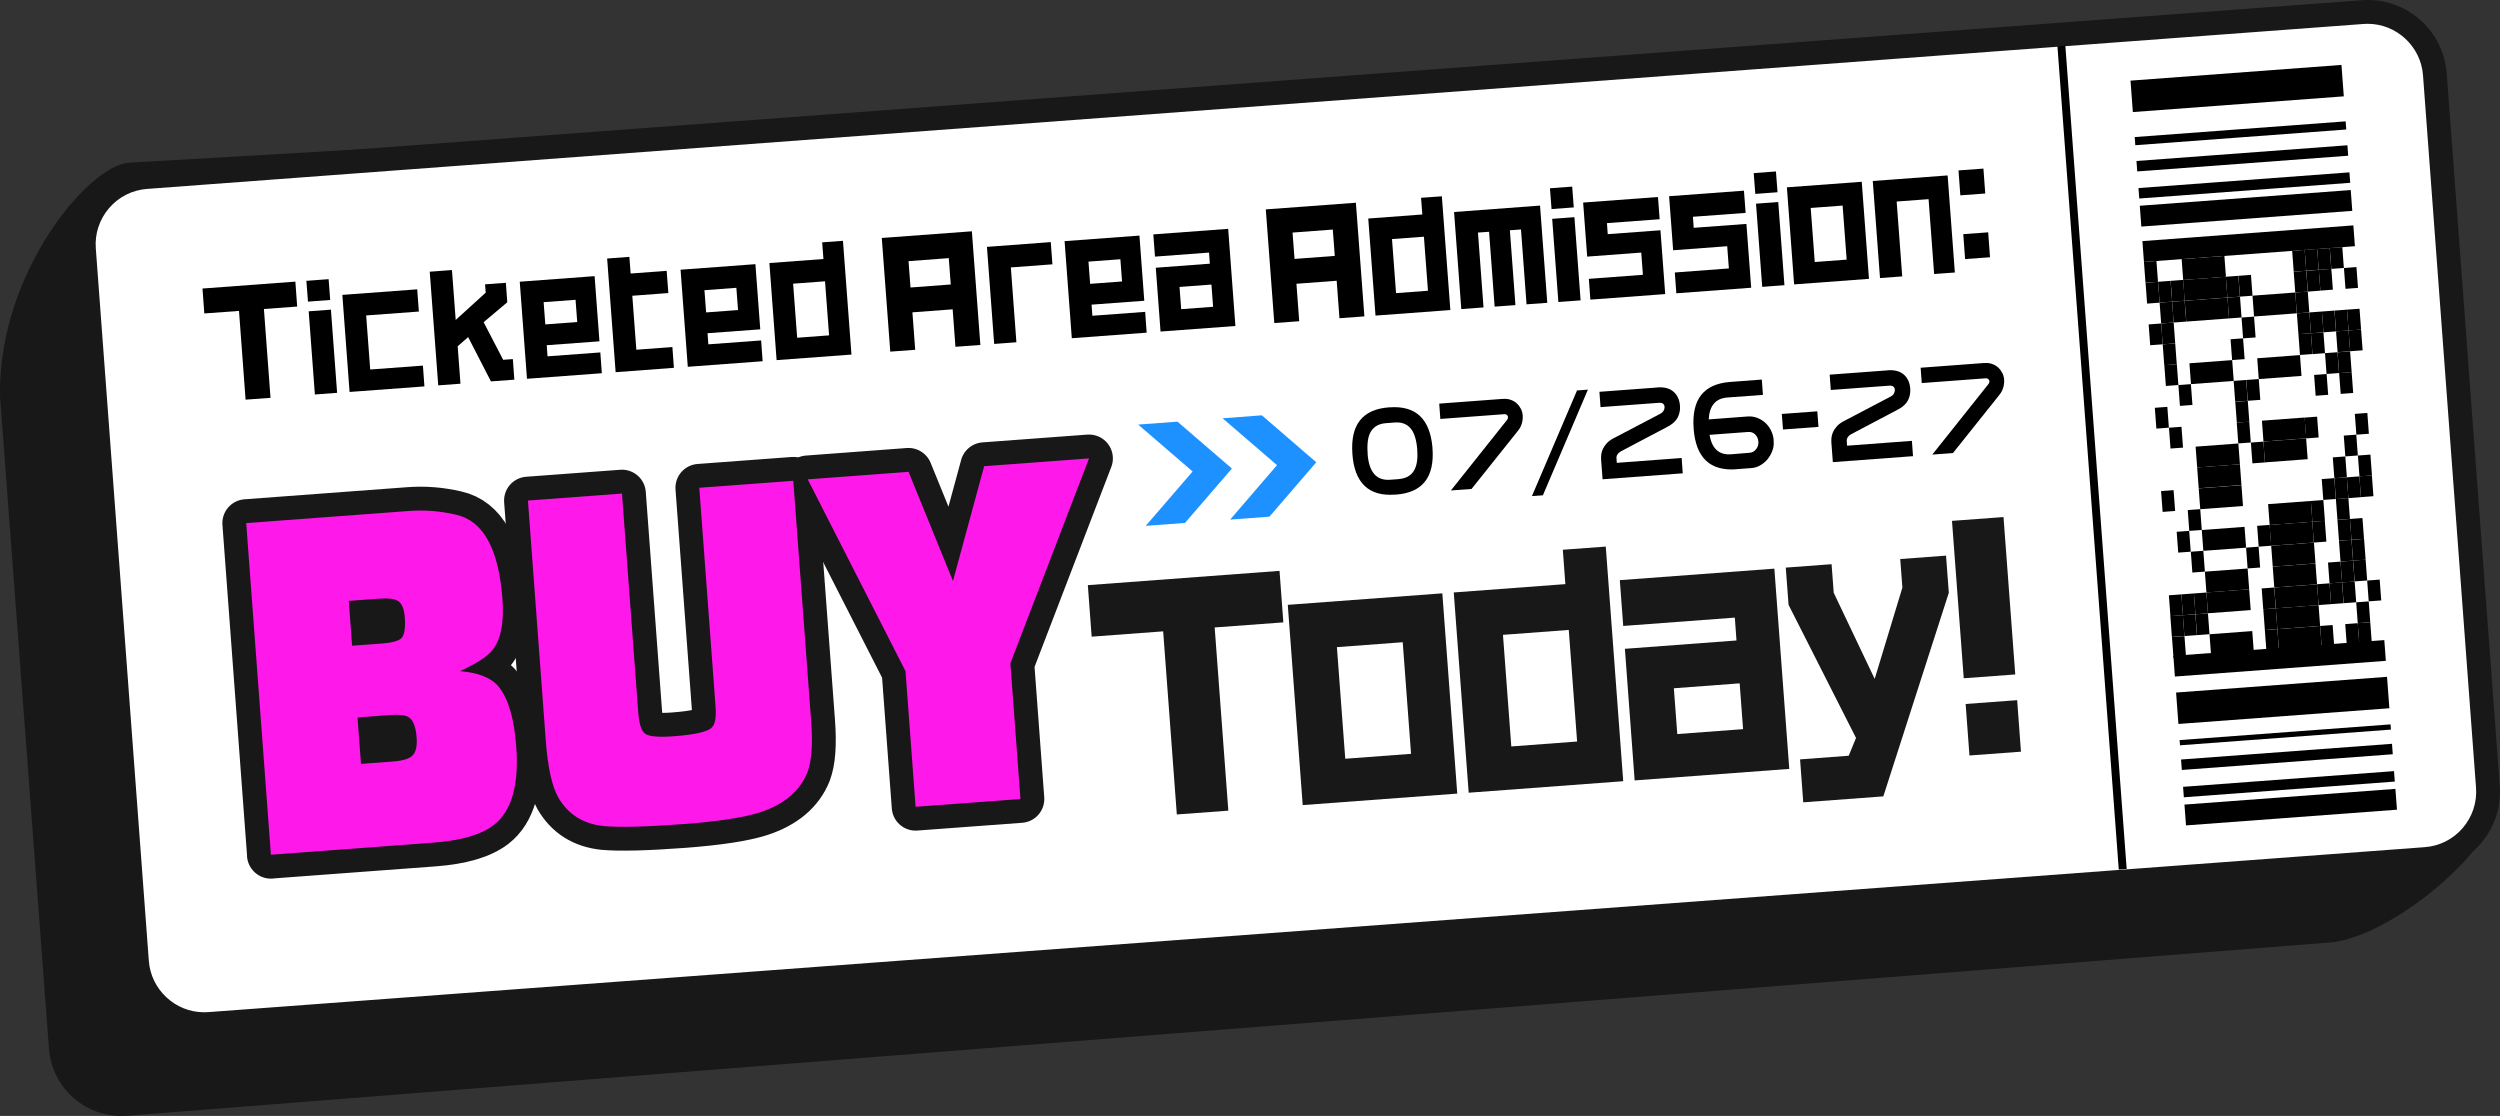 <?xml version="1.0" encoding="UTF-8"?><svg id="uuid-97cf8a6b-017c-409b-a933-094a051b651a" xmlns="http://www.w3.org/2000/svg" viewBox="0 0 314.96 140.59"><rect x="0" y="0" width="314.96" height="140.59" fill="#333333" stroke="none"/><g id="uuid-230aa317-8566-4774-be4b-1c890d2e7c47"><path d="M16.2,20.5C11.16,20.88-.26,34.34,0,49.92l6.17,82.2c.38,5.04,4.77,8.83,9.82,8.45l277.91-21.86c7.41-.91,19.54-11.05,20.06-16.11-1.54-29.77-22.85-98.01-22.85-98.01L16.2,20.5Z" style="fill:#181818;"/><path d="M25.72,129.03c-4.42,0-8.14-3.46-8.47-7.87L10.58,31.41c-.17-2.26.55-4.46,2.04-6.18,1.48-1.72,3.54-2.76,5.81-2.93L297.65,1.52c.22-.02.43-.02.64-.02,4.42,0,8.14,3.46,8.46,7.87l6.68,89.75c.17,2.26-.55,4.46-2.04,6.18s-3.54,2.76-5.81,2.93L26.36,129.01c-.22.02-.43.02-.64.02Z" style="fill:#fff;"/><path d="M298.29,3c3.64,0,6.7,2.85,6.97,6.48l6.68,89.75c.14,1.86-.46,3.67-1.68,5.09-1.22,1.42-2.92,2.27-4.78,2.41L26.25,127.51c-.18.01-.35.02-.53.02-3.64,0-6.7-2.85-6.97-6.48L12.07,31.3c-.14-1.86.46-3.67,1.68-5.09s2.92-2.27,4.78-2.41L297.76,3.02c.18-.01.35-.02.53-.02M298.29,0c-.25,0-.5,0-.75.03L18.31,20.81c-5.51.41-9.64,5.21-9.23,10.71l6.68,89.75c.39,5.26,4.78,9.26,9.96,9.26.25,0,.5,0,.75-.03l279.23-20.78c5.51-.41,9.64-5.21,9.23-10.71l-6.68-89.75C307.86,4,303.48,0,298.29,0h0Z" style="fill:#181818;"/><path d="M33.25,38.94l.83,11.18-3.14.23-.83-11.18-4.37.32-.23-3.14,11.7-.87.23,3.14-4.19.31Z"/><path d="M41.4,35.17l.2,2.62-2.8.21-.2-2.62,2.8-.21ZM41.69,39.01l.78,10.48-2.8.21-.78-10.48,2.8-.21Z"/><path d="M46.64,46.55l6.64-.49.19,2.62-9.43.7-.91-12.23,9.43-.7.21,2.8-6.64.49.51,6.81Z"/><path d="M64.82,47.83l-2.97.22-2.87-5.58-1.32,1.15.35,4.72-2.8.21-1.07-14.32,2.8-.21.47,6.29,3.78-3.44-.08-1.05,2.62-.19.18,2.45-2.98,2.51,2.46,4.74,1.22-.09.19,2.62Z"/><path d="M68.99,44.89l6.64-.49.19,2.62-9.43.7-.91-12.23,9.43-.7.61,8.21-6.64.49.1,1.4ZM68.7,40.87l4.02-.3-.21-2.8-4.02.3.21,2.8Z"/><path d="M80.17,44.06l4.54-.34.19,2.62-7.34.55-1.07-14.32,2.8-.21.16,2.1,4.54-.34.21,2.8-4.54.34.51,6.81Z"/><path d="M89.25,43.38l6.64-.49.19,2.62-9.43.7-.91-12.23,9.43-.7.61,8.21-6.64.49.1,1.4ZM88.96,39.36l4.02-.3-.21-2.8-4.02.3.21,2.8Z"/><path d="M107.27,44.67l-9.43.7-.91-12.23,6.81-.51-.16-2.1,2.62-.19,1.07,14.32ZM100.43,42.55l4.02-.3-.51-6.81-4.02.3.51,6.81Z"/><path d="M111.09,29.98l11.35-.84,1.07,14.32-3.14.23-.35-4.72-5.07.38.35,4.72-3.14.23-1.07-14.32ZM119.78,35.84l-.25-3.32-5.07.38.25,3.32,5.07-.38Z"/><path d="M127.35,33.69l.7,9.43-2.8.21-.91-12.23,8.04-.6.21,2.8-5.24.39Z"/><path d="M137.63,39.78l6.64-.49.19,2.62-9.43.7-.91-12.23,9.43-.7.61,8.21-6.64.49.1,1.4ZM137.34,35.76l4.02-.3-.21-2.8-4.02.3.21,2.8Z"/><path d="M155.64,41.07l-9.43.7-.6-8.04,6.81-.51-.1-1.4-6.81.51-.21-2.8,9.43-.7.91,12.23ZM148.81,38.95l4.02-.3-.21-2.8-4.02.3.21,2.8Z"/><path d="M159.47,26.38l11.35-.84,1.07,14.32-3.14.23-.35-4.72-5.07.38.35,4.72-3.14.23-1.07-14.32ZM168.16,32.24l-.25-3.32-5.07.38.25,3.32,5.07-.38Z"/><path d="M182.72,39.06l-9.43.7-.91-12.23,6.81-.51-.16-2.1,2.62-.19,1.07,14.32ZM175.88,36.93l4.02-.3-.51-6.81-4.02.3.51,6.81Z"/><path d="M194.94,38.15l-2.62.19-.7-9.43-1.4.1.7,9.43-2.62.19-.7-9.43-1.4.1.7,9.43-2.8.21-.91-12.23,10.83-.81.91,12.23Z"/><path d="M198.07,23.51l.2,2.62-2.8.21-.2-2.62,2.8-.21ZM198.35,27.36l.78,10.48-2.8.21-.78-10.48,2.8-.21Z"/><path d="M202.55,29.5l6.64-.49.6,8.04-9.43.7-.19-2.62,6.81-.51-.21-2.8-6.81.51-.51-6.81,9.43-.7.21,2.8-6.64.49.1,1.4Z"/><path d="M213.38,28.7l6.64-.49.6,8.04-9.43.7-.19-2.62,6.81-.51-.21-2.8-6.81.51-.51-6.81,9.43-.7.21,2.8-6.64.49.1,1.4Z"/><path d="M223.74,21.6l.2,2.62-2.8.21-.2-2.62,2.8-.21ZM224.03,25.45l.78,10.48-2.8.21-.78-10.48,2.8-.21Z"/><path d="M235.46,35.13l-9.43.7-.91-12.23,9.43-.7.91,12.23ZM228.63,33.01l4.02-.3-.51-6.81-4.02.3.51,6.81Z"/><path d="M246.29,34.33l-2.62.19-.7-9.43-4.02.3.7,9.43-2.8.21-.91-12.23,9.43-.7.91,12.23Z"/><path d="M249.88,21.24l.23,3.14-3.14.23-.23-3.14,3.14-.23ZM250.48,29.27l.23,3.14-3.14.23-.23-3.14,3.14-.23Z"/><path d="M34.13,107.69l-3.11-41.79,20.57-1.53c1.92-.14,3.87.01,5.84.47,3.44.75,5.4,4.29,5.87,10.62.23,3.03-.22,5.21-1.33,6.53-.67.79-2.01,1.64-4.02,2.56,2.34.2,3.96.85,4.86,1.95,1.22,1.48,1.97,4.01,2.23,7.57.36,4.83-.58,8.12-2.82,9.86-1.6,1.23-4.11,1.96-7.53,2.22l-20.57,1.53ZM44.36,81.35l3.83-.28c1.16-.09,1.94-.3,2.35-.63.41-.4.56-1.28.46-2.65-.08-1.13-.4-1.85-.96-2.14-.45-.23-1.21-.31-2.27-.23l-3.83.28.42,5.65ZM45.47,96.24l4.12-.31c1.2-.09,2.01-.35,2.41-.78.4-.43.57-1.16.49-2.2-.1-1.37-.43-2.23-.99-2.59-.41-.27-1.19-.36-2.34-.28l-4.12.31.44,5.85Z" style="fill:#ff18ea; stroke:#000; stroke-linecap:round; stroke-linejoin:round; stroke-width:2.4px;"/><path d="M66.52,63.06l11.84-.88,2.05,27.59c.11,1.43.39,2.32.85,2.65.46.37,1.66.48,3.58.34,2.74-.2,4.36-.58,4.85-1.12.41-.4.56-1.26.46-2.6l-2.05-27.59,11.84-.88,2.26,30.39c.21,2.83.05,4.94-.47,6.32-.94,2.38-2.94,4.07-6.01,5.07-2.03.65-5.24,1.14-9.62,1.47-4.67.35-8.03.43-10.07.25-2.59-.28-4.49-1.49-5.72-3.65-.78-1.42-1.29-3.74-1.54-6.97l-2.26-30.39Z" style="fill:#ff18ea; stroke:#000; stroke-linecap:round; stroke-linejoin:round; stroke-width:2.4px;"/><path d="M101.75,60.39l12.71-.95,5.6,13.76,3.93-14.47,13.21-.98-9.91,25.82,1.27,17.09-13.21.98-1.27-17.09-12.32-24.16Z" style="fill:#ff18ea; stroke:#000; stroke-linecap:round; stroke-linejoin:round; stroke-width:2.4px;"/><path d="M34.13,107.69l-3.11-41.79,20.57-1.53c1.92-.14,3.87.01,5.84.47,3.44.75,5.4,4.29,5.87,10.62.23,3.03-.22,5.21-1.33,6.53-.67.79-2.01,1.64-4.02,2.56,2.34.2,3.96.85,4.86,1.95,1.22,1.48,1.97,4.01,2.23,7.57.36,4.83-.58,8.12-2.82,9.86-1.6,1.23-4.11,1.96-7.53,2.22l-20.57,1.53ZM44.36,81.35l3.83-.28c1.16-.09,1.94-.3,2.35-.63.41-.4.56-1.28.46-2.65-.08-1.13-.4-1.85-.96-2.14-.45-.23-1.21-.31-2.27-.23l-3.83.28.42,5.65ZM45.47,96.24l4.12-.31c1.2-.09,2.01-.35,2.41-.78.4-.43.57-1.16.49-2.2-.1-1.37-.43-2.23-.99-2.59-.41-.27-1.19-.36-2.34-.28l-4.12.31.44,5.85Z" style="fill:none; stroke:#181818; stroke-linecap:round; stroke-linejoin:round; stroke-width:6.01px;"/><path d="M66.52,63.06l11.84-.88,2.05,27.59c.11,1.43.39,2.32.85,2.65.46.37,1.66.48,3.58.34,2.74-.2,4.36-.58,4.85-1.12.41-.4.56-1.26.46-2.6l-2.05-27.59,11.84-.88,2.26,30.39c.21,2.83.05,4.94-.47,6.32-.94,2.38-2.94,4.07-6.01,5.07-2.03.65-5.24,1.14-9.62,1.47-4.67.35-8.03.43-10.07.25-2.59-.28-4.49-1.49-5.72-3.65-.78-1.42-1.29-3.74-1.54-6.97l-2.26-30.39Z" style="fill:none; stroke:#181818; stroke-linecap:round; stroke-linejoin:round; stroke-width:6.01px;"/><path d="M101.75,60.39l12.71-.95,5.6,13.76,3.93-14.47,13.21-.98-9.91,25.82,1.27,17.09-13.21.98-1.27-17.09-12.32-24.16Z" style="fill:none; stroke:#181818; stroke-linecap:round; stroke-linejoin:round; stroke-width:6.01px;"/><path d="M34.13,107.69l-3.11-41.79,20.57-1.53c1.92-.14,3.87.01,5.84.47,3.44.75,5.4,4.29,5.87,10.62.23,3.03-.22,5.21-1.33,6.53-.67.79-2.01,1.64-4.02,2.56,2.34.2,3.96.85,4.86,1.95,1.22,1.48,1.97,4.01,2.23,7.57.36,4.83-.58,8.12-2.82,9.86-1.6,1.23-4.11,1.96-7.53,2.22l-20.57,1.53ZM44.36,81.35l3.83-.28c1.16-.09,1.94-.3,2.35-.63.41-.4.56-1.28.46-2.65-.08-1.13-.4-1.85-.96-2.14-.45-.23-1.21-.31-2.27-.23l-3.83.28.42,5.65ZM45.47,96.24l4.12-.31c1.2-.09,2.01-.35,2.41-.78.4-.43.57-1.16.49-2.2-.1-1.37-.43-2.23-.99-2.59-.41-.27-1.19-.36-2.34-.28l-4.12.31.44,5.85Z" style="fill:#ff18ea;"/><path d="M66.52,63.06l11.84-.88,2.05,27.59c.11,1.43.39,2.32.85,2.65.46.37,1.66.48,3.58.34,2.74-.2,4.36-.58,4.85-1.12.41-.4.56-1.26.46-2.6l-2.05-27.59,11.84-.88,2.26,30.39c.21,2.83.05,4.94-.47,6.32-.94,2.38-2.94,4.07-6.01,5.07-2.03.65-5.24,1.14-9.62,1.47-4.67.35-8.03.43-10.07.25-2.59-.28-4.49-1.49-5.72-3.65-.78-1.42-1.29-3.74-1.54-6.97l-2.26-30.39Z" style="fill:#ff18ea;"/><path d="M101.75,60.39l12.71-.95,5.6,13.76,3.93-14.47,13.21-.98-9.91,25.82,1.27,17.09-13.21.98-1.27-17.09-12.32-24.16Z" style="fill:#ff18ea;"/><path d="M153.03,79.06l1.72,23.07-6.49.48-1.72-23.07-9.01.67-.48-6.49,24.15-1.8.48,6.49-8.65.64Z" style="fill:#181818;"/><path d="M183.59,99.98l-19.47,1.45-1.88-25.23,19.47-1.45,1.88,25.23ZM169.48,95.59l8.29-.62-1.05-14.06-8.29.62,1.05,14.06Z" style="fill:#181818;"/><path d="M204.5,98.42l-19.47,1.45-1.88-25.23,14.06-1.05-.32-4.33,5.41-.4,2.2,29.56ZM190.4,94.04l8.29-.62-1.05-14.06-8.29.62,1.05,14.06Z" style="fill:#181818;"/><path d="M225.41,96.87l-19.47,1.45-1.23-16.58,14.06-1.05-.21-2.88-14.06,1.05-.43-5.77,19.47-1.45,1.88,25.23ZM211.31,92.48l8.29-.62-.43-5.77-8.29.62.43,5.77Z" style="fill:#181818;"/><path d="M245.51,74.71l-8.24,25.62-10.09.75-.4-5.41,6.13-.46.92-2.24-8.5-16.77-.35-4.69,5.77-.43.27,3.6,5.16,10.85,3.49-11.5-.27-3.6,5.77-.43.35,4.69Z" style="fill:#181818;"/><path d="M252.41,65.14l1.48,19.83-6.49.48-1.48-19.83,6.49-.48ZM254.13,88.21l.48,6.49-6.49.48-.48-6.49,6.49-.48Z" style="fill:#181818;"/><rect x="273.72" y="80.21" width="1.58" height="2.63" transform="translate(-5.29 20.6) rotate(-4.26)"/><rect x="273.52" y="77.58" width="1.58" height="2.63" transform="translate(-5.1 20.57) rotate(-4.26)"/><rect x="273.33" y="74.96" width="1.58" height="2.63" transform="translate(-4.9 20.55) rotate(-4.26)"/><rect x="272.35" y="61.83" width="1.58" height="2.63" transform="translate(-3.93 20.44) rotate(-4.26)"/><rect x="271.57" y="51.33" width="1.58" height="2.63" transform="translate(-3.16 20.36) rotate(-4.26)"/><rect x="270.79" y="40.83" width="1.58" height="2.63" transform="translate(-2.38 20.27) rotate(-4.26)"/><rect x="270.4" y="35.58" width="1.58" height="2.63" transform="translate(-1.99 20.23) rotate(-4.26)"/><rect x="270.2" y="32.95" width="1.58" height="2.63" transform="translate(-1.8 20.21) rotate(-4.26)"/><rect x="275.1" y="77.47" width="1.58" height="2.63" transform="translate(-5.09 20.69) rotate(-4.26)"/><rect x="274.91" y="74.84" width="1.58" height="2.63" transform="translate(-4.89 20.67) rotate(-4.26)"/><rect x="274.32" y="66.96" width="1.58" height="2.63" transform="translate(-4.31 20.6) rotate(-4.26)"/><rect x="273.35" y="53.84" width="1.58" height="2.63" transform="translate(-3.34 20.5) rotate(-4.26)"/><rect x="272.76" y="45.96" width="1.58" height="2.63" transform="translate(-2.75 20.43) rotate(-4.26)"/><rect x="272.56" y="43.34" width="1.58" height="2.63" transform="translate(-2.56 20.41) rotate(-4.26)"/><rect x="272.37" y="40.71" width="1.58" height="2.63" transform="translate(-2.37 20.39) rotate(-4.26)"/><rect x="272.17" y="38.08" width="1.58" height="2.63" transform="translate(-2.17 20.37) rotate(-4.26)"/><rect x="271.98" y="35.46" width="1.58" height="2.63" transform="translate(-1.98 20.34) rotate(-4.26)"/><rect x="276.68" y="77.35" width="1.58" height="2.63" transform="translate(-5.07 20.81) rotate(-4.26)"/><rect x="276.49" y="74.72" width="1.58" height="2.63" transform="translate(-4.88 20.79) rotate(-4.26)"/><rect x="276.1" y="69.47" width="1.58" height="2.63" transform="translate(-4.49 20.74) rotate(-4.26)"/><rect x="275.71" y="64.22" width="1.58" height="2.63" transform="translate(-4.1 20.7) rotate(-4.26)"/><rect x="274.54" y="48.47" width="1.58" height="2.63" transform="translate(-2.94 20.57) rotate(-4.26)"/><rect x="273.75" y="37.97" width="1.58" height="2.63" transform="translate(-2.16 20.48) rotate(-4.26)"/><rect x="273.56" y="35.34" width="1.58" height="2.63" transform="translate(-1.96 20.46) rotate(-4.26)"/><rect x="278.45" y="79.72" width="5.4" height="2.63" transform="translate(-5.24 21.09) rotate(-4.26)"/><rect x="278.06" y="74.46" width="5.4" height="2.63" transform="translate(-4.85 21.04) rotate(-4.26)"/><rect x="277.87" y="71.84" width="5.4" height="2.63" transform="translate(-4.66 21.02) rotate(-4.26)"/><rect x="277.48" y="66.59" width="5.4" height="2.63" transform="translate(-4.27 20.98) rotate(-4.26)"/><rect x="277.09" y="61.34" width="5.4" height="2.63" transform="translate(-3.88 20.94) rotate(-4.26)"/><rect x="276.89" y="58.71" width="5.4" height="2.63" transform="translate(-3.68 20.91) rotate(-4.26)"/><rect x="276.7" y="56.09" width="5.4" height="2.63" transform="translate(-3.49 20.89) rotate(-4.26)"/><rect x="275.92" y="45.58" width="5.4" height="2.63" transform="translate(-2.71 20.81) rotate(-4.26)"/><rect x="275.33" y="37.71" width="5.4" height="2.63" transform="translate(-2.13 20.74) rotate(-4.26)"/><rect x="275.13" y="35.08" width="5.4" height="2.63" transform="translate(-1.94 20.72) rotate(-4.26)"/><rect x="274.94" y="32.46" width="5.4" height="2.63" transform="translate(-1.74 20.7) rotate(-4.26)"/><rect x="283.06" y="68.95" width="1.58" height="2.63" transform="translate(-4.43 21.26) rotate(-4.26)"/><rect x="281.89" y="53.2" width="1.58" height="2.63" transform="translate(-3.27 21.13) rotate(-4.26)"/><rect x="281.7" y="50.58" width="1.58" height="2.63" transform="translate(-3.07 21.11) rotate(-4.26)"/><rect x="281.5" y="47.95" width="1.58" height="2.63" transform="translate(-2.88 21.08) rotate(-4.26)"/><rect x="281.11" y="42.7" width="1.58" height="2.63" transform="translate(-2.49 21.04) rotate(-4.26)"/><rect x="280.72" y="37.45" width="1.58" height="2.63" transform="translate(-2.1 21) rotate(-4.26)"/><rect x="280.52" y="34.82" width="1.58" height="2.63" transform="translate(-1.91 20.98) rotate(-4.26)"/><rect x="285.43" y="79.34" width="1.58" height="2.63" transform="translate(-5.2 21.46) rotate(-4.26)"/><rect x="285.23" y="76.71" width="1.58" height="2.63" transform="translate(-5 21.44) rotate(-4.26)"/><rect x="285.03" y="74.09" width="1.58" height="2.63" transform="translate(-4.81 21.42) rotate(-4.26)"/><rect x="284.45" y="66.21" width="1.58" height="2.63" transform="translate(-4.22 21.35) rotate(-4.26)"/><rect x="283.67" y="55.71" width="1.58" height="2.63" transform="translate(-3.45 21.27) rotate(-4.26)"/><rect x="283.08" y="47.83" width="1.58" height="2.63" transform="translate(-2.86 21.2) rotate(-4.26)"/><rect x="282.49" y="39.96" width="1.58" height="2.63" transform="translate(-2.28 21.14) rotate(-4.26)"/><rect x="282.1" y="34.71" width="1.58" height="2.63" transform="translate(-1.89 21.09) rotate(-4.26)"/><rect x="287" y="79.08" width="5.4" height="2.63" transform="translate(-5.17 21.72) rotate(-4.26)"/><rect x="286.8" y="76.45" width="5.4" height="2.63" transform="translate(-4.97 21.7) rotate(-4.26)"/><rect x="286.61" y="73.83" width="5.4" height="2.63" transform="translate(-4.78 21.68) rotate(-4.26)"/><rect x="286.41" y="71.2" width="5.4" height="2.63" transform="translate(-4.58 21.66) rotate(-4.26)"/><rect x="286.22" y="68.58" width="5.4" height="2.63" transform="translate(-4.39 21.63) rotate(-4.26)"/><rect x="286.02" y="65.95" width="5.4" height="2.63" transform="translate(-4.2 21.61) rotate(-4.26)"/><rect x="285.83" y="63.33" width="5.4" height="2.63" transform="translate(-4 21.59) rotate(-4.26)"/><rect x="285.24" y="55.45" width="5.4" height="2.63" transform="translate(-3.42 21.52) rotate(-4.26)"/><rect x="285.05" y="52.82" width="5.4" height="2.63" transform="translate(-3.22 21.5) rotate(-4.26)"/><rect x="284.46" y="44.95" width="5.4" height="2.63" transform="translate(-2.64 21.44) rotate(-4.26)"/><rect x="283.87" y="37.07" width="5.4" height="2.63" transform="translate(-2.06 21.37) rotate(-4.26)"/><rect x="292.39" y="78.82" width="1.58" height="2.63" transform="translate(-5.14 21.98) rotate(-4.26)"/><rect x="292" y="73.57" width="1.58" height="2.63" transform="translate(-4.75 21.93) rotate(-4.26)"/><rect x="291.41" y="65.69" width="1.58" height="2.63" transform="translate(-4.17 21.87) rotate(-4.26)"/><rect x="291.22" y="63.07" width="1.58" height="2.63" transform="translate(-3.97 21.85) rotate(-4.26)"/><rect x="290.44" y="52.57" width="1.58" height="2.63" transform="translate(-3.2 21.76) rotate(-4.26)"/><rect x="289.66" y="42.06" width="1.58" height="2.63" transform="translate(-2.42 21.67) rotate(-4.26)"/><rect x="289.46" y="39.44" width="1.58" height="2.63" transform="translate(-2.22 21.65) rotate(-4.26)"/><rect x="289.26" y="36.81" width="1.58" height="2.63" transform="translate(-2.03 21.63) rotate(-4.26)"/><rect x="289.07" y="34.19" width="1.58" height="2.63" transform="translate(-1.84 21.61) rotate(-4.26)"/><rect x="288.87" y="31.56" width="1.58" height="2.63" transform="translate(-1.64 21.59) rotate(-4.26)"/><rect x="293.58" y="73.45" width="1.58" height="2.63" transform="translate(-4.74 22.05) rotate(-4.26)"/><rect x="293.38" y="70.83" width="1.58" height="2.63" transform="translate(-4.54 22.03) rotate(-4.26)"/><rect x="292.6" y="60.32" width="1.58" height="2.63" transform="translate(-3.77 21.94) rotate(-4.26)"/><rect x="291.63" y="47.2" width="1.58" height="2.63" transform="translate(-2.79 21.83) rotate(-4.26)"/><rect x="291.24" y="41.95" width="1.58" height="2.63" transform="translate(-2.41 21.79) rotate(-4.26)"/><rect x="291.04" y="39.32" width="1.58" height="2.63" transform="translate(-2.21 21.77) rotate(-4.26)"/><rect x="290.65" y="34.07" width="1.58" height="2.63" transform="translate(-1.82 21.73) rotate(-4.26)"/><rect x="290.45" y="31.44" width="1.58" height="2.63" transform="translate(-1.63 21.7) rotate(-4.26)"/><rect x="295.55" y="78.59" width="1.58" height="2.63" transform="translate(-5.11 22.21) rotate(-4.26)"/><rect x="295.16" y="73.33" width="1.58" height="2.63" transform="translate(-4.72 22.17) rotate(-4.26)"/><rect x="294.96" y="70.71" width="1.58" height="2.63" transform="translate(-4.53 22.15) rotate(-4.26)"/><rect x="294.77" y="68.08" width="1.58" height="2.63" transform="translate(-4.34 22.13) rotate(-4.26)"/><rect x="294.57" y="65.46" width="1.58" height="2.63" transform="translate(-4.14 22.1) rotate(-4.26)"/><rect x="294.38" y="62.83" width="1.58" height="2.63" transform="translate(-3.95 22.08) rotate(-4.26)"/><rect x="294.18" y="60.21" width="1.58" height="2.63" transform="translate(-3.75 22.06) rotate(-4.26)"/><rect x="293.99" y="57.58" width="1.58" height="2.63" transform="translate(-3.56 22.04) rotate(-4.26)"/><rect x="293.01" y="44.45" width="1.58" height="2.63" transform="translate(-2.59 21.93) rotate(-4.26)"/><rect x="292.62" y="39.2" width="1.58" height="2.63" transform="translate(-2.2 21.89) rotate(-4.26)"/><rect x="292.23" y="33.95" width="1.58" height="2.63" transform="translate(-1.81 21.84) rotate(-4.26)"/><rect x="292.03" y="31.33" width="1.58" height="2.63" transform="translate(-1.62 21.82) rotate(-4.26)"/><rect x="297.13" y="78.47" width="1.58" height="2.63" transform="translate(-5.1 22.33) rotate(-4.26)"/><rect x="296.94" y="75.84" width="1.58" height="2.63" transform="translate(-4.91 22.31) rotate(-4.26)"/><rect x="296.55" y="70.59" width="1.58" height="2.63" transform="translate(-4.52 22.26) rotate(-4.26)"/><rect x="296.35" y="67.97" width="1.58" height="2.63" transform="translate(-4.32 22.24) rotate(-4.26)"/><rect x="296.15" y="65.34" width="1.58" height="2.63" transform="translate(-4.13 22.22) rotate(-4.26)"/><rect x="295.76" y="60.09" width="1.58" height="2.63" transform="translate(-3.74 22.18) rotate(-4.26)"/><rect x="295.37" y="54.84" width="1.58" height="2.63" transform="translate(-3.35 22.13) rotate(-4.26)"/><rect x="294.79" y="46.96" width="1.58" height="2.63" transform="translate(-2.77 22.07) rotate(-4.26)"/><rect x="294.59" y="44.34" width="1.58" height="2.63" transform="translate(-2.57 22.05) rotate(-4.26)"/><rect x="294.4" y="41.71" width="1.58" height="2.63" transform="translate(-2.38 22.02) rotate(-4.26)"/><rect x="294.2" y="39.09" width="1.58" height="2.63" transform="translate(-2.18 22) rotate(-4.26)"/><rect x="293.61" y="31.21" width="1.58" height="2.63" transform="translate(-1.6 21.94) rotate(-4.26)"/><rect x="298.32" y="73.1" width="1.58" height="2.63" transform="translate(-4.7 22.4) rotate(-4.26)"/><rect x="297.34" y="59.97" width="1.58" height="2.63" transform="translate(-3.73 22.29) rotate(-4.26)"/><rect x="297.15" y="57.35" width="1.58" height="2.63" transform="translate(-3.53 22.27) rotate(-4.26)"/><rect x="296.76" y="52.1" width="1.58" height="2.63" transform="translate(-3.14 22.23) rotate(-4.26)"/><rect x="295.98" y="41.59" width="1.58" height="2.63" transform="translate(-2.37 22.14) rotate(-4.26)"/><rect x="295.78" y="38.97" width="1.58" height="2.63" transform="translate(-2.17 22.12) rotate(-4.26)"/><rect x="295.39" y="33.72" width="1.58" height="2.63" transform="translate(-1.78 22.08) rotate(-4.26)"/><rect x="269.97" y="29.4" width="26.65" height="2.63" transform="translate(-1.5 21.11) rotate(-4.26)"/><rect x="269.64" y="24.95" width="26.65" height="2.63" transform="translate(-1.17 21.07) rotate(-4.26)"/><rect x="269.43" y="22.72" width="26.65" height="1.32" transform="translate(-.96 21.05) rotate(-4.26)"/><rect x="269.17" y="19.31" width="26.65" height="1.32" transform="translate(-.7 21.02) rotate(-4.26)"/><rect x="268.94" y="16.3" width="26.65" height="1.03" transform="translate(-.47 20.99) rotate(-4.26)"/><rect x="268.52" y="9.18" width="26.65" height="3.97" transform="translate(-.05 20.95) rotate(-4.26)"/><rect x="275.26" y="100.39" width="26.65" height="2.63" transform="translate(-6.75 21.7) rotate(-4.26)"/><rect x="275.04" y="98.16" width="26.65" height="1.32" transform="translate(-6.54 21.67) rotate(-4.26)"/><rect x="274.78" y="94.72" width="26.65" height="1.32" transform="translate(-6.28 21.64) rotate(-4.26)"/><rect x="274.58" y="92.27" width="26.65" height=".66" transform="translate(-6.08 21.62) rotate(-4.26)"/><rect x="273.86" y="81.65" width="26.65" height="2.62" transform="translate(-5.36 21.54) rotate(-4.26)"/><rect x="274.26" y="86.28" width="26.65" height="3.97" transform="translate(-5.76 21.58) rotate(-4.26)"/><path d="M175.05,51.32c3.31-.25,5.11,1.45,5.42,5.08v.05c.28,3.66-1.25,5.61-4.58,5.86h-.11c-3.33.26-5.13-1.45-5.4-5.11v-.05c-.26-3.64,1.27-5.58,4.6-5.83h.08ZM176.24,60.35c1.71-.13,2.48-1.33,2.31-3.6v-.14c-.1-1.24-.39-2.13-.86-2.67-.47-.54-1.14-.78-2.01-.71l-1.05.08c-.87.06-1.5.4-1.89,1.01-.39.6-.53,1.53-.44,2.77v.14c.18,2.27,1.12,3.34,2.84,3.21l1.1-.08Z"/><path d="M189.36,50.26c.36-.03.69.01.99.12s.55.26.76.46c.21.2.38.43.51.69.13.26.2.54.22.84.02.33-.02.66-.12,1s-.28.66-.52.95l-5.81,7.28-2.6.19,7.03-8.83c.12-.14.17-.28.16-.41,0-.11-.05-.2-.13-.27-.08-.07-.19-.11-.33-.1l-8.06.6-.14-1.93,8.04-.6Z"/><path d="M193,62.5l5.68-13.31,1.37-.1-5.67,13.31-1.39.1Z"/><path d="M208.78,48.81c.9-.07,1.58.12,2.07.55.48.43.75,1.02.8,1.77.04.54-.06,1.04-.3,1.49-.24.45-.67.84-1.3,1.16l-5.84,3.08c-.17.1-.32.22-.42.37-.11.15-.15.31-.14.49l.04.59,8.17-.61.14,1.93-10.1.75-.19-2.52c-.01-.17,0-.37.02-.59.03-.23.09-.46.2-.7s.27-.48.49-.72c.22-.24.51-.45.87-.64l5.87-3.08c.2-.1.34-.23.43-.39.09-.16.13-.32.12-.47-.01-.17-.07-.3-.18-.4-.1-.1-.29-.14-.57-.12l-7.32.54-.14-1.93,7.28-.54Z"/><path d="M218.77,59.12c-3.33.25-5.13-1.46-5.4-5.12v-.05c-.26-3.64,1.27-5.58,4.6-5.83l3.99-.3.14,1.93-4.48.33c-1.48.11-2.26,1.03-2.35,2.76l4.91-.37c.43-.03.83.03,1.22.18s.73.37,1.02.64c.29.27.53.59.71.97.18.37.29.76.32,1.15v.16c.04.41-.01.8-.15,1.19-.14.39-.34.74-.59,1.06s-.57.58-.92.79c-.35.21-.73.33-1.14.36l-1.88.14ZM215.38,54.79c.29,1.75,1.21,2.57,2.75,2.44l2.3-.19c.33-.02.6-.18.82-.46s.31-.6.28-.95-.16-.64-.4-.89c-.24-.24-.54-.35-.89-.32l-4.85.36Z"/><path d="M224.48,52.15l4.47-.33.15,1.96-4.47.33-.15-1.96Z"/><path d="M237.79,46.65c.9-.07,1.58.12,2.07.55.48.43.75,1.02.8,1.77.04.54-.06,1.04-.3,1.49-.24.45-.67.84-1.3,1.16l-5.84,3.08c-.17.1-.32.22-.42.37-.11.15-.15.31-.14.49l.04.59,8.17-.61.14,1.93-10.1.75-.19-2.52c-.01-.17,0-.37.02-.59.03-.23.09-.46.2-.7s.27-.48.49-.72c.22-.24.51-.45.87-.64l5.87-3.08c.2-.1.34-.23.43-.39.09-.16.13-.32.12-.47-.01-.17-.07-.3-.18-.4-.1-.1-.29-.14-.57-.12l-7.32.54-.14-1.93,7.28-.54Z"/><path d="M250.01,45.74c.36-.03.69.01.99.12s.55.26.76.46c.21.2.38.43.51.69.13.26.2.54.22.84.02.33-.02.66-.12,1s-.28.66-.52.95l-5.81,7.28-2.6.19,7.03-8.83c.12-.14.17-.28.16-.41,0-.11-.05-.2-.13-.27-.08-.07-.19-.11-.33-.1l-8.06.6-.14-1.93,8.04-.6Z"/><rect x="263.06" y="5.66" width="1" height="104.01" transform="translate(-3.55 19.72) rotate(-4.26)"/><polyline points="148.24 53.13 143.39 53.49 150.25 59.4 144.34 66.25 149.29 65.88 155.2 59.03 148.34 53.12" style="fill:#1d91ff;"/><polyline points="158.87 52.33 154.03 52.7 160.88 58.6 154.98 65.46 159.93 65.09 165.83 58.24 158.98 52.33" style="fill:#1d91ff;"/></g></svg>